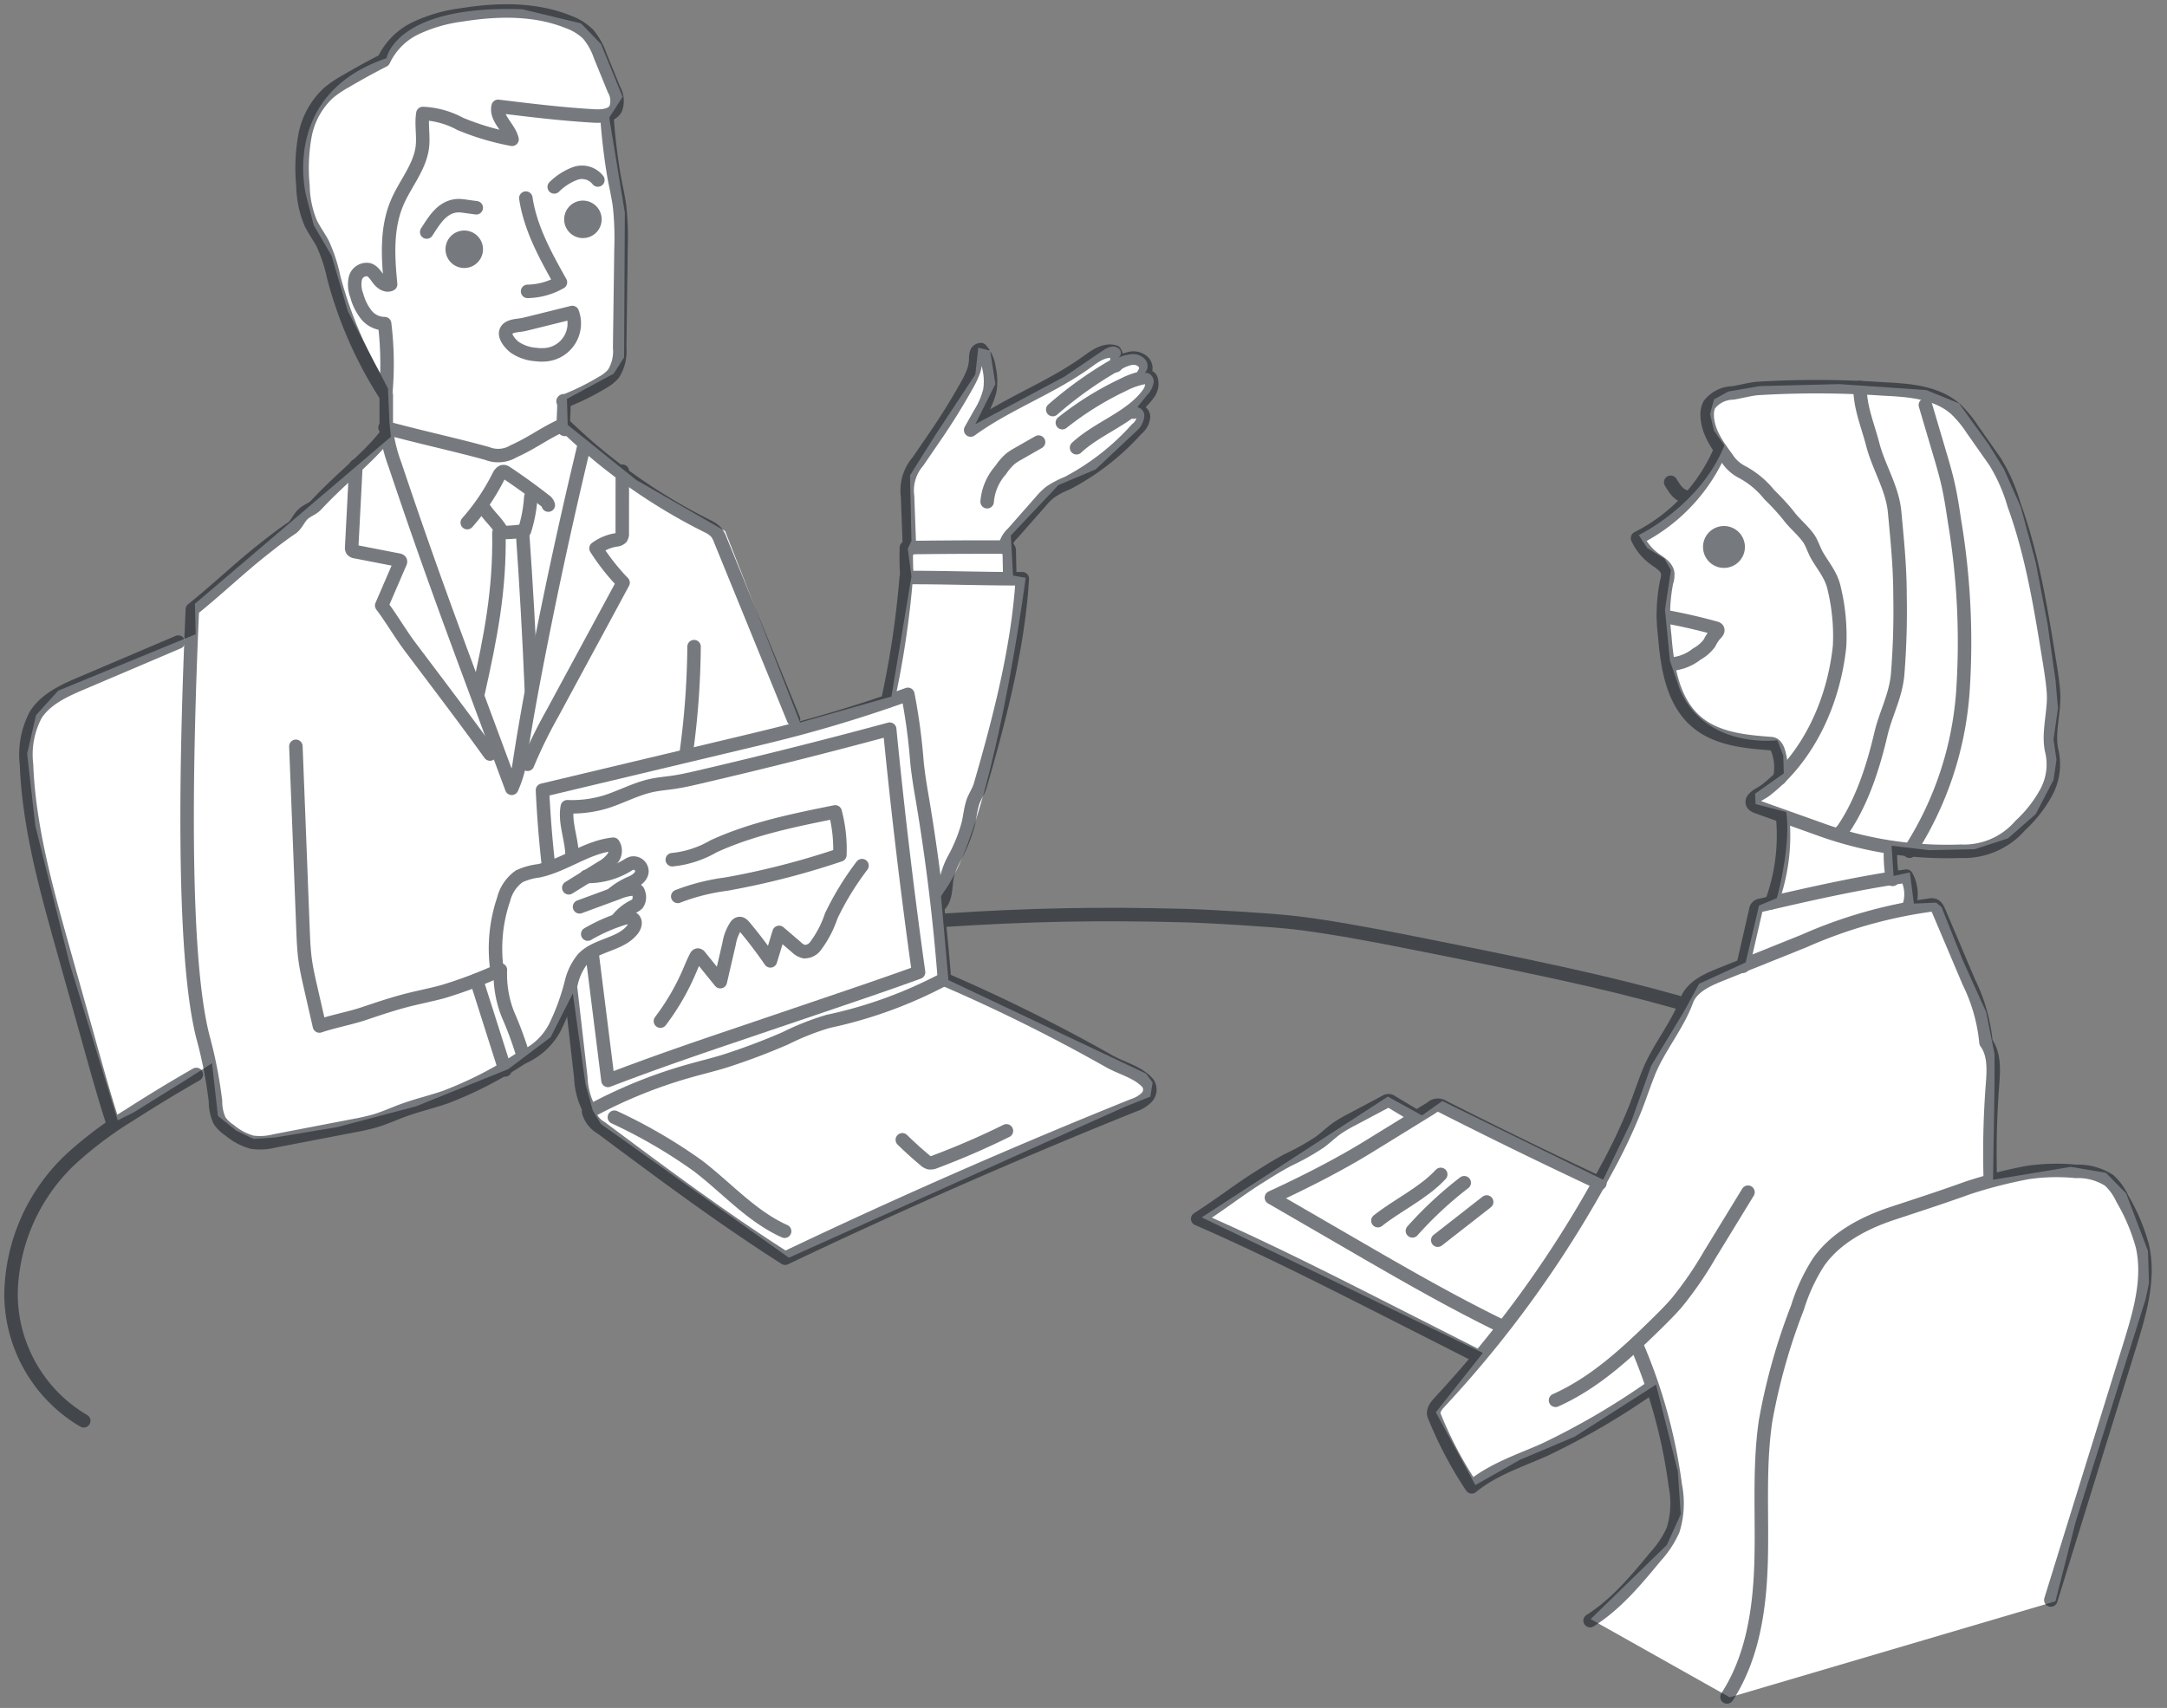 <svg xmlns="http://www.w3.org/2000/svg" width="241" height="190"><rect width="100%" height="100%" fill="#808080" stroke="none"/><path fill="none" d="M0 0h241v190H0z"/><path data-name="white" d="M13.091 124.635L7.724 107.13 3.926 91.855l-.908-8.009.99-4.293 2.478-2.725 15.275-6.275-.083-3.386 21.8-18.578-.165-1.569-.165-3.8-4.459-8.587-1.816-6.192-1.982-3.386-.826-3.22s-3.057-11.31 8.916-15.356c0 0 .991-5.945 15.11-5.449l6.527 1.57 2.225 2.31 2.4 5.863-1.487 2.312 1.734 10.569-.082 16.1-1.156 1.817-5.2 2.807.083 2.89 7.6 6.11 9.908 5.7 8.34 21.3 10.156-2.89 2.229-13.376-.413-3.055.413-.908-.165-7.266 2.807-4.459 4.459-6.77.33-2.973 1.321.33.578 3.716-2.229 4.459 9.908-5.285c1.37-.915 2.8-1.909 4.165-2.824a2.914 2.914 0 01.992-.494 1 1 0 011.007.312.613.613 0 01-.239.922 4.808 4.808 0 011.59-.419 1.8 1.8 0 011.478.6 1.129 1.129 0 01-.058 1.5c.532-.148 1.029.453 1 1a2.658 2.658 0 01-.737 1.452l-1.088 1.347a.965.965 0 01.772 1.049 2.8 2.8 0 01-.557 1.314l-4.859 4.566-4.129 1.734-5.296 5.611.248 4.459 1.4.247s-3.3 25.6-8.587 34.184l-.825 1.238.825 9.331 21.964 10.4.743.991-.248 1.569-2.89 1.156-37.315 16.764-20.89-14.862-.908-1.486-.826-2.973-1.4-10.073-2.477 4.871-4.714 3.551-10.238 4.128-8.753 2.312-6.935 1.156-2.395.165-1.9-.908-2.059-1.651-.661-5.863-2.972 1.9-5.7 3.551zm171.083 29.394l-9.027 5.78-6.111 2.587-4.954 2.807-4.4-8.091 5.229-6.606-31.266-15.082 20.7-13.432 3.8 2.092 2.257-1.6 17.89 8.752 3.138-6.5 2.2-6.165 3.688-6.111 1.651-3.027 5.174-2.367 1.487-6.33 1.981-.826s1.6-5.78 1.046-9.578l-3.413-.881-.055-1.156 3.193-2.257-.055-1.981-.661-1.707s-7.987 1.05-10.848-5.66l-1.1-3.19-.55-5.67.66-4.4-.715-1.266-1.927-1.211-.936-1.432s6.826-3.247 9.523-9.963l-1.155-1.658-.44-1.817.44-1.651 1.6-.881 3.523-.6 8.807-.221 9.688.661 3.633 1.486 3.3 4.569 1.706 2.752 1.872 4.239 1.651 6.11 1.321 6.881.881 6.22.275 3.137-.495 3.468.33 2.257-.33 2.257-1.982 3.8-3.082 2.7-3.698 1.202-5.064.111-4.183-.5.22 3.358 1.816-.385.441 3.468 2.477-.111.605.5 2.367 5.945 2.588 5.725.935 4.678v3.3l-.165 10.679 8.642-1.431 3.909.66 2.256 2.312 2.422 6.386.111 3.578-.386 1.816-7.761 24.716-2.257 8.862-36.22 10.679-15.468-8.7 8.477-8.257 1.541-3.413-.33-4.789z" fill="#fff"/><g opacity=".6" stroke="#1a2229" stroke-linecap="round" stroke-width="1.5"><path data-name="パス 1919" d="M191.215 50.343a19.62 19.62 0 01-9.1 9.523 5.978 5.978 0 001.908 2.32c.594.43 1.334.845 1.449 1.568a2.567 2.567 0 01-.128 1.006 18.559 18.559 0 00-.207 5.923c.281 3.531.885 7.417 3.616 9.683 2.229 1.849 5.326 2.142 8.217 2.357.709.052.878 1.051 1.02 1.745a5.407 5.407 0 01-.065 2.111" fill="none" stroke-linejoin="round"/><path data-name="パス 1920" d="M221.875 51.35l-2.538-3.613a12.518 12.518 0 00-1.819-2.209c-2.124-1.9-5.217-2.125-8.065-2.259a108.805 108.805 0 00-13.965-.056c-.837.068-1.947.366-2.775.5a3.382 3.382 0 00-2.615 1.315 2.385 2.385 0 00-.236 1.155c.02 1.769 1.11 3.327 2.169 4.748a4.365 4.365 0 001.617 1.526 9.808 9.808 0 013.126 2.573 27.813 27.813 0 012.057 2.225c.754 1.028 1.54 1.578 2.294 2.606.343.467.656 1.413.947 1.914.763 1.314 1.6 2.221 1.92 3.705a22.539 22.539 0 01.594 6.408c-.64 6.1-3.38 12.262-8.235 16.032-.305.237-.76.44-1.062.681-.223.179-.469.42-.409.7.055.254.337.38.582.468l6.727 2.4a41.515 41.515 0 0015.87 2.526 8.3 8.3 0 006.631-2.871 14.428 14.428 0 002.869-3.659 6.552 6.552 0 00.652-4.518c-.534-2.093.336-4.551.158-6.7-.1-1.251-.3-2.492-.505-3.731-.935-5.766-1.88-11.572-3.876-17.063a19.362 19.362 0 00-2.113-4.803z" fill="none" stroke-linejoin="round"/><path data-name="パス 1921" d="M206.86 43.102c0 2.237.865 4.212 1.406 6.309.666 2.585 2.191 4.866 2.441 7.541.29 3.1.595 6.088.6 9.2a88.371 88.371 0 01-.269 8.936c-.24 2.421-1.324 4.3-1.854 6.569-.9 3.838-2.242 8-4.61 11.187l.207-.359" fill="none" stroke-linejoin="round"/><path data-name="パス 1922" d="M214.128 45.053l1.529 5.175c.354 1.194.708 2.389.985 3.6.3 1.338.516 2.7.712 4.054a81.8 81.8 0 01.952 18.953 37.548 37.548 0 01-5.938 17.86" fill="none" stroke-linejoin="round"/><path data-name="パス 1923" d="M185.005 68.555q2.923.52 5.788 1.316a.424.424 0 01.185.085c.2.19-.088.478-.286.67a4.847 4.847 0 00-.585.927 4.358 4.358 0 01-1.4 1.206 5.174 5.174 0 01-3.091 1.129" fill="none" stroke-linejoin="round"/><path data-name="パス 1924" d="M187.579 55.329c-.973-.334-1.228-.811-1.779-1.678" fill="none" stroke-linejoin="round"/><path data-name="パス 1983" d="M190.611 59.73a1.58 1.58 0 110 2.234 1.585 1.585 0 010-2.234z" fill="#1a2229"/><path data-name="パス 1925" d="M193.834 107.494l1.43-6.224a.589.589 0 01.565-.565c5.363-1.237 10.735-2.476 16.185-3.243a4.183 4.183 0 01.352 3.177" fill="none" stroke-linejoin="round"/><path data-name="パス 1926" d="M194.4 132.624l-4.258 6.964a40.158 40.158 0 01-3.678 5.344c-.692.8-1.445 1.551-2.2 2.294-3.383 3.319-6.931 6.624-11.267 8.548" fill="none" stroke-linejoin="round"/><path data-name="パス 1927" d="M221.35 131.231a99.111 99.111 0 01.24-10.515c.125-1.631.247-3.423-.719-4.745a19.414 19.414 0 00-1.919-6.746l-3.307-7.8c-.131-.308-.3-.653-.626-.738a1.114 1.114 0 00-.475.014 52.352 52.352 0 00-13.911 3.979l-9.31 3.743c-1.514.608-3.188 1.375-3.749 2.9-1.033 2.814-3.131 5.251-4.238 8.036-.5 1.26-.928 2.549-1.417 3.814a61.968 61.968 0 01-3.271 6.92 124.428 124.428 0 01-18.545 25.889c-.394.423-.821.99-.595 1.52a43.762 43.762 0 004.168 7.9c2.363-1.944 5.357-2.909 8.155-4.153a82.279 82.279 0 0011.7-6.829" fill="none" stroke-linejoin="round"/><path data-name="パス 1928" d="M182.051 149.716a58.69 58.69 0 014.268 15.546 10.109 10.109 0 01-.244 4.927 11.044 11.044 0 01-1.943 2.954c-2.173 2.637-4.4 5.321-7.292 7.143" fill="none" stroke-linejoin="round"/><path data-name="パス 1929" d="M192.068 188.775c2.858-4.392 3.642-9.8 3.79-15.037s-.264-10.5.5-15.683a67.394 67.394 0 013.541-12.578 20.529 20.529 0 012.364-5.1c1.933-2.726 5.069-4.361 8.247-5.409s5.258-1.72 8.408-2.847a52.3 52.3 0 016.584-1.684 22.018 22.018 0 015.362-.128 6.375 6.375 0 013.7 1 6.306 6.306 0 011.478 2.055 21.553 21.553 0 012.227 5.279c.819 3.645-.3 7.415-1.4 10.983l-8.79 28.363" fill="none" stroke-linejoin="round"/><path data-name="パス 1930" d="M210.48 97.824a15.907 15.907 0 01-.22-3.559" fill="none" stroke-linejoin="round"/><path data-name="パス 1931" d="M198.257 90.869a21.612 21.612 0 01-1.241 9.549" fill="none" stroke-linejoin="round"/><path data-name="パス 1932" d="M167.115 147.586c-5.785-2.809-11.353-6.036-16.915-9.26l-8.8-5.1c3.01-1.382 6.184-2.976 9.053-4.629.916-.528 1.817-1.083 2.717-1.639l6.034-3.72a1.027 1.027 0 011.291-.113q8.651 4.388 17.438 8.5" fill="none" stroke-linejoin="round"/><path data-name="パス 1933" d="M153.24 135.792c2.272-1.8 5.013-3.029 6.991-5.149" fill="none" stroke-linejoin="round"/><path data-name="パス 1934" d="M157.082 136.927a42.2 42.2 0 015.758-5.355" fill="none" stroke-linejoin="round"/><path data-name="パス 1935" d="M159.898 137.964l5.442-4.252" fill="none" stroke-linejoin="round"/><path data-name="パス 1936" d="M163.976 150.675l-9.494-4.814c-7.026-3.562-14.057-7.127-21.28-10.274 2.373-1.493 4.449-3.143 6.822-4.637 1.056-.665 2.114-1.33 3.217-1.915a26.71 26.71 0 003.579-2.01c.626-.468 1.188-1.018 1.823-1.473a15.175 15.175 0 011.74-1.027l3.7-1.969a.554.554 0 01.7.03l2.587 1.546" fill="none" stroke-linejoin="round"/><path data-name="パス 1937" d="M58.48 22.038c.5 3.357 2.188 6.4 3.848 9.364a7.573 7.573 0 01-3.653 1.011" fill="none" stroke-linejoin="round"/><path data-name="パス 1938" d="M47.456 25.812c.708-1.084 1.414-2.312 2.63-2.764a2.7 2.7 0 011.021-.168 5.431 5.431 0 01.558.056l1.3.177" fill="none" stroke-linejoin="round"/><path data-name="パス 1939" d="M61.639 20.793a6.582 6.582 0 012.341-1.5 2.25 2.25 0 012.511.732" fill="none" stroke-linejoin="round"/><path data-name="パス 1940" d="M63.494 24.397a1.335 1.335 0 101.335-1.331 1.333 1.333 0 00-1.335 1.331z" fill="#1a2229" stroke-linejoin="round"/><path data-name="パス 1941" d="M50.296 27.725a1.335 1.335 0 101.335-1.331 1.333 1.333 0 00-1.335 1.331z" fill="#1a2229" stroke-linejoin="round"/><path data-name="パス 1942" d="M63.648 34.763a3.494 3.494 0 01-2.831 4.686 5.162 5.162 0 01-1.247-.014 4.785 4.785 0 01-2.283-.771c-.437-.316-1.207-1.142-1.027-1.76.207-.708 1.352-.669 1.962-.8.46-.098 5.425-1.345 5.426-1.341z" fill="none" stroke-linejoin="round"/><path data-name="パス 1943" d="M47.029 12.624a9.554 9.554 0 014.129 1.146 28.3 28.3 0 005.788 1.725c-.322-1.319-1.848-2.342-1.545-3.666 3.534.432 7.07.865 10.624 1.069.9.052 2-.008 2.444-.791a2.523 2.523 0 00-.188-2.153l-1.538-3.767a7.576 7.576 0 00-1.3-2.345 6.044 6.044 0 00-2.221-1.4C59.48.924 55.271 1.024 51.286 1.665a17 17 0 00-5 1.443 7.526 7.526 0 00-3.621 3.616 81.064 81.064 0 00-4.229 2.324 12.4 12.4 0 00-1.877 1.266 8.64 8.64 0 00-2.643 4.8 20.159 20.159 0 00-.222 5.547 11.4 11.4 0 00.837 4.1c.393.841.969 1.585 1.392 2.412a17.863 17.863 0 011.19 3.66 45.779 45.779 0 005.768 13.121 36.72 36.72 0 00-.106-7.951 2.636 2.636 0 01-2.059-1.014 5.961 5.961 0 01-1.037-2.118 3.288 3.288 0 01-.157-1.912 1.3 1.3 0 011.475-.96c.5.147.789.658 1.108 1.074s.87.794 1.336.552c-.295-3.049-.48-6.168.691-9 .859-2.078 2.468-3.875 2.816-6.1.198-1.254-.124-2.644.081-3.901z" fill="none" stroke-linejoin="round"/><path data-name="パス 1944" d="M67.492 12.854a67.479 67.479 0 00.8 6.783c.2 1.1.464 2.186.61 3.293a32.606 32.606 0 01.163 4.7l-.15 11.022a4.739 4.739 0 01-.678 2.907 4.354 4.354 0 01-1.224.98 27.451 27.451 0 01-4.071 2.025c-.094.037-.214-.018-.3.041s.12.159.068.073c.027.99-.076 1.81-.049 2.8 0 .124.044.288.168.292" fill="none" stroke-linejoin="round"/><path data-name="パス 1945" d="M42.959 47.758v-3.536a.936.936 0 00-.228-.751" fill="none" stroke-linejoin="round"/><path data-name="パス 1946" d="M42.82 47.563c3.445.955 7.91 1.925 11.355 2.88a3.31 3.31 0 002.942-.24c2.188-.983 3.355-1.98 5.543-2.963" fill="none" stroke-linejoin="round"/><path data-name="パス 1947" d="M51.965 58.139a23.965 23.965 0 003.479-5.152c.131-.262.343-.573.632-.518a.673.673 0 01.237.116q2.181 1.453 4.247 3.068a.959.959 0 01.417.535" fill="none" stroke-linejoin="round"/><path data-name="パス 1948" d="M59.032 55.301a15.629 15.629 0 01-.7 3.733 14.476 14.476 0 01-2.131.2.41.41 0 01-.46-.249c-.645-1.046-1.394-1.6-2.039-2.65" fill="none" stroke-linejoin="round"/><path data-name="パス 1949" d="M58.106 59.144q.622 8.755.986 17.525" fill="none" stroke-linejoin="round"/><path data-name="パス 1950" d="M55.485 59.295c.113 6.361-.917 11.532-2.3 17.743" fill="none" stroke-linejoin="round"/><path data-name="パス 1951" d="M42.962 47.76a17.146 17.146 0 00.983 3.989q2.564 7.662 5.319 15.259c1.119 3.085 2.261 6.162 3.4 9.239l4.248 11.446a12.411 12.411 0 00.778-2.321c.647-4.323 1.436-8.623 2.277-12.912q2.269-11.585 5.037-23.065" fill="none" stroke-linejoin="round"/><path data-name="パス 1952" d="M69.211 52.417l-.007 6.886a.823.823 0 01-.12.523.9.9 0 01-.581.237 5.226 5.226 0 00-2.219.936 24.4 24.4 0 003.009 3.823c-2.6 4.825-5.227 9.664-7.831 14.49a53.4 53.4 0 00-2.794 5.709" fill="none" stroke-linejoin="round"/><path data-name="パス 1953" d="M39.582 51.829l-.468 9.017a.557.557 0 00.061.355.563.563 0 00.37.176l4.776.929c.09.017.2.051.217.14a.236.236 0 01-.029.143l-2.057 4.769c1.154 1.532 2.033 3.1 3.187 4.633l2.027 2.691c2.3 3.049 4.6 6.1 6.829 9.2" fill="none" stroke-linejoin="round"/><path data-name="パス 1954" d="M63.003 47.491a63.7 63.7 0 0015.673 11.043 3.152 3.152 0 01.95.648 3.1 3.1 0 01.494.906l8.129 19.929" fill="none" stroke-linejoin="round"/><path data-name="パス 1955" d="M77.189 71.936a91.151 91.151 0 01-.879 11.9" fill="none" stroke-linejoin="round"/><path data-name="パス 1956" d="M32.906 83.023q.4 10.173.79 20.345c.044 1.115.087 2.232.234 3.339.145 1.091.391 2.165.636 3.238l.958 4.192c1.641-.552 3.35-.843 4.991-1.395 1.618-.544 3.239-1.09 4.895-1.509 1.291-.327 2.6-.576 3.886-.932a48.764 48.764 0 006.352-2.413 12.211 12.211 0 00.846 4.976 39.427 39.427 0 011.717 4.684 42.859 42.859 0 01-8.709 4.511c-1.544.53-3.14.9-4.672 1.463-1.032.377-2.034.839-3.086 1.156a23.665 23.665 0 01-2.348.536l-8.838 1.7a6.591 6.591 0 01-2.488.158 6.584 6.584 0 01-2.523-1.33 3.973 3.973 0 01-1.131-1.084 5.167 5.167 0 01-.451-2.168 49.953 49.953 0 00-1.4-7.153c-2.381-9.321-1.871-31.647-1.172-47.544 2.565-2.041 5.1-4.468 7.666-6.509 1.1-.873 2.2-1.747 3.363-2.523.535-.355.792-1.1 1.258-1.542s1.061-.589 1.49-1.049c2.885-3.091 5.777-5.235 7.633-7.64" fill="none" stroke-linejoin="round"/><path data-name="パス 1957" d="M12.529 124.827c-.871-2.676-1.63-5.387-2.389-8.1l-3.157-11.269c-1.876-6.7-3.764-13.471-4.036-20.42a9.479 9.479 0 011.027-5.521c1.135-1.778 3.195-2.7 5.139-3.528l10.711-4.56" fill="none" stroke-linejoin="round"/><path data-name="パス 1958" d="M52.997 109.041l3.174 9.986" fill="none" stroke-linejoin="round"/><path data-name="パス 1959" d="M55.286 107.994a17.075 17.075 0 01.729-7.965 4.465 4.465 0 011.724-2.541 7.186 7.186 0 012.177-.615c2.878-.621 5.355-2.656 8.285-2.959a1.35 1.35 0 01-.057 1.548 3.984 3.984 0 01-1.265 1.054l-3.621 2.245" fill="none" stroke-linejoin="round"/><path data-name="パス 1960" d="M58.247 117.566a7.289 7.289 0 003.555-3.456 25.2 25.2 0 001.723-4.744 6.611 6.611 0 011.319-2.73c1.463-1.552 4.136-1.528 5.47-3.191.258-.321.446-.8.2-1.126-.265-.355-.814-.272-1.237-.138a19.573 19.573 0 00-3.912 1.729" fill="none" stroke-linejoin="round"/><path data-name="パス 1961" d="M64.454 100.878l4.32-1.589A5.106 5.106 0 0170.3 98.9a.7.7 0 01.642.235.741.741 0 01.084.228 1.3 1.3 0 01-.137 1.178 1.659 1.659 0 01-.5.325 5.253 5.253 0 00-1.687 1.377" fill="none" stroke-linejoin="round"/><path data-name="パス 1962" d="M65.202 97.501a8.512 8.512 0 004.567-1.229 2.028 2.028 0 01.486-.245.941.941 0 011.137.937c-.046.535-.544.907-1.019 1.158a8.231 8.231 0 00-2.293 1.38" fill="none" stroke-linejoin="round"/><path data-name="パス 1963" d="M63.616 95.4c.063-1.9-.863-3.784-.523-5.656a13 13 0 004.248-.537c1.737-.545 3.36-1.447 5.14-1.83.805-.173 1.629-.237 2.443-.357.951-.14 1.89-.356 2.827-.574q10.644-2.477 21.194-5.33a662.028 662.028 0 003.211 27.044c-3.2 1.165-6.36 2.238-9.585 3.332l-4.207 1.428-4.077 1.384-3.059 1.038a496.816 496.816 0 00-6.958 2.4q-3.343 1.183-6.654 2.449l-1.773-14.16" fill="none" stroke-linejoin="round"/><path data-name="パス 1964" d="M74.767 95.637a11.392 11.392 0 004.589-1.49c4.268-1.959 8.922-2.9 13.527-3.827a16.377 16.377 0 01.522 4.788 87.93 87.93 0 01-12.6 3.238 23.186 23.186 0 00-5.43 1.373" fill="none" stroke-linejoin="round"/><path data-name="パス 1965" d="M73.449 113.593a26.377 26.377 0 003.168-5.417c.252-.58.484-1.17.775-1.731.049-.094.12-.2.226-.2a.3.3 0 01.212.143l2.278 2.815.979-4.223a5.1 5.1 0 01.763-1.978.609.609 0 01.349-.262c.234-.042.436.158.588.34q1.536 1.836 2.894 3.811l.965-3.168 1.922 1.644a1.807 1.807 0 00.87.5 1.514 1.514 0 001.244-.608 11.831 11.831 0 001.766-3.379 32.118 32.118 0 013.419-5.583" fill="none" stroke-linejoin="round"/><path data-name="パス 1966" d="M61.013 96.41q-.483-4.24-.681-8.505l16.368-3.9 5.337-1.272c2.177-.519 4.354-1.038 6.518-1.61a150.702 150.702 0 0012.411-3.879 66.62 66.62 0 011.018 7.584c.148 1.462.4 2.911.647 4.362q1.635 9.8 2.4 19.723a49.33 49.33 0 01-12.919 4.706 28.959 28.959 0 00-4.766 1.884 73.146 73.146 0 01-6.852 2.575c-1.278.385-2.576.7-3.86 1.063a53.548 53.548 0 00-10.989 4.471 8.377 8.377 0 01-1.052-3.775l-1.139-9.971" fill="none" stroke-linejoin="round"/><path data-name="パス 1967" d="M65.455 123.667a2.98 2.98 0 001.407 1.8c6.7 5 13.405 10 20.454 14.5q19.1-9.1 38.739-17.005a3.681 3.681 0 001.472-.882 1.251 1.251 0 00.13-1.579c-1.089-1.253-2.867-1.631-4.313-2.449a191.194 191.194 0 00-18.4-9.138" fill="none" stroke-linejoin="round"/><path data-name="パス 1968" d="M68.327 124.283a57.333 57.333 0 019.3 5.418c3.206 2.452 5.948 5.615 9.634 7.266" fill="none" stroke-linejoin="round"/><path data-name="パス 1969" d="M100.351 126.795q1.2 1.175 2.485 2.25a1.228 1.228 0 00.5.3 1.246 1.246 0 00.687-.116 85.8 85.8 0 007.906-3.428" fill="none" stroke-linejoin="round"/><path data-name="パス 1970" d="M98.716 78.015a103.77 103.77 0 002.069-13.769c4.35-.017 8.561.153 12.911.136-.47 7.851-2.67 16.057-4.673 22.982-.2.685-.647 1.278-.857 1.96-.229.745-.3 1.528-.478 2.289a17.463 17.463 0 01-1.56 3.891 8.339 8.339 0 00-.777 1.928c-.243 1.116-.065 2.432-.863 3.251" fill="none" stroke-linejoin="round"/><path data-name="パス 1971" d="M112.304 64.32l-.063-3.009a.523.523 0 00-.066-.3.538.538 0 00-.457-.151q-5.457-.017-10.913.059a32.3 32.3 0 00.079 3.545" fill="none" stroke-linejoin="round"/><path data-name="パス 1972" d="M101.15 61.076l-.214-5.845a4.923 4.923 0 011.147-3.886l2.045-2.99q1.809-2.644 3.371-5.449a9.323 9.323 0 00.8-1.695 4.652 4.652 0 00.218-1.29 1.962 1.962 0 01.078-.661.529.529 0 01.5-.367 3.811 3.811 0 01.891 2.012 6.67 6.67 0 01.1 2.528 8.69 8.69 0 01-1.1 2.566l-1.034 1.84c4.061-2.956 8.91-4.66 12.975-7.611.911-.661 1.989-1.421 3.061-1.075a1.653 1.653 0 01.1 1.515" fill="none" stroke-linejoin="round"/><path data-name="パス 1973" d="M117.079 45.563a43 43 0 017.229-5.116 4.466 4.466 0 011.4-.578 1.622 1.622 0 011.414.365 1 1 0 01.08 1.361" fill="none" stroke-linejoin="round"/><path data-name="パス 1974" d="M118.148 47.018a34.647 34.647 0 016.788-4.221 8.349 8.349 0 012.613-.856.489.489 0 01.33.045.445.445 0 01.157.266 1.759 1.759 0 01-.247 1.443c-1.9 2.747-5.624 3.832-8.063 6.112" fill="none" stroke-linejoin="round"/><path data-name="パス 1975" d="M126.058 45.844c.3-.447 1.087-.04 1.12.5a1.955 1.955 0 01-.746 1.371 27.586 27.586 0 01-7.721 6.024 10.056 10.056 0 00-1.91 1 7.524 7.524 0 00-1.066 1.058l-3.094 3.512a2.814 2.814 0 00-.882 1.628" fill="none" stroke-linejoin="round"/><path data-name="パス 1976" d="M109.784 55.813a6.018 6.018 0 011.5-3.515 6.256 6.256 0 011.079-1.256 6.319 6.319 0 01.859-.557l2.281-1.306" fill="none" stroke-linejoin="round"/><path data-name="パス 1977" d="M21.835 119.525q-3.75 2.148-7.386 4.484a42.861 42.861 0 00-6.418 4.792 21.062 21.062 0 00-6.806 15.131 16.4 16.4 0 008.088 14.126" fill="none" stroke-linejoin="round"/><path data-name="パス 1978" d="M105.126 102.363c9.457-.612 17.117-.76 26.591-.509 2.813.074 9.465.468 12.26.788 3.63.416 8.677 1.359 12.26 2.07 13.985 2.776 22.1 4.448 30.358 6.782" fill="none" stroke-linejoin="round"/></g></svg>